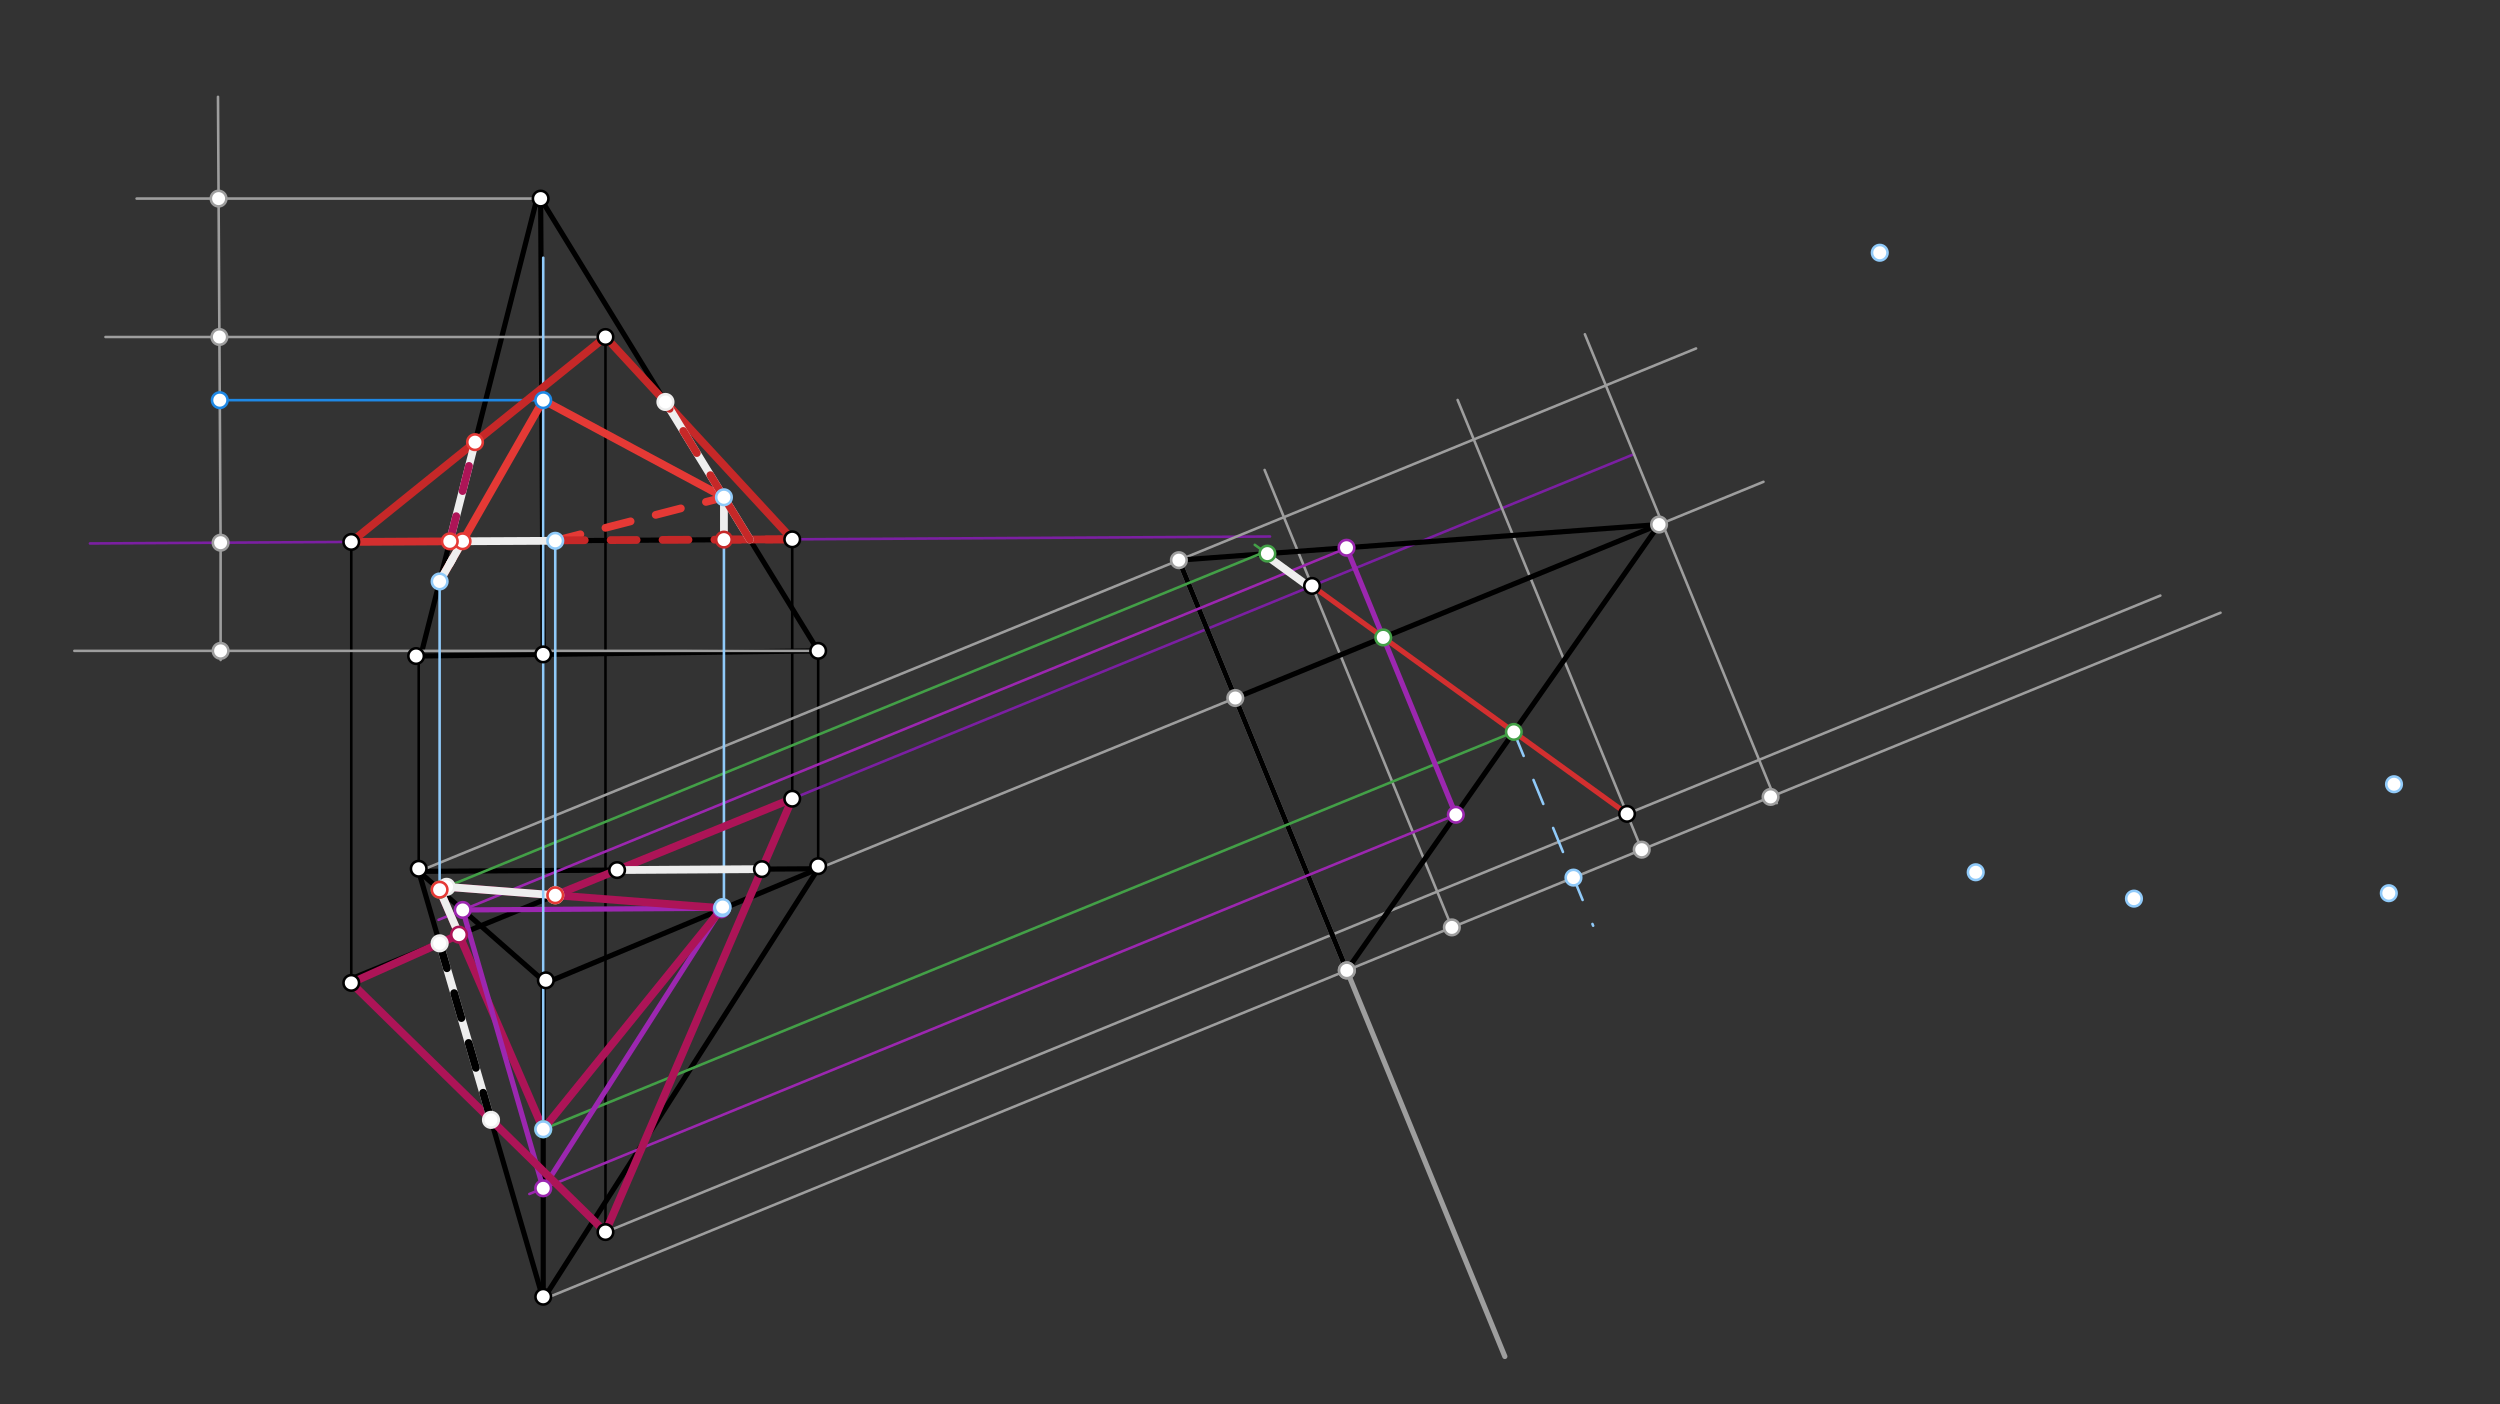 <svg xmlns="http://www.w3.org/2000/svg" class="svg--816" height="100%" preserveAspectRatio="xMidYMid meet" viewBox="0 0 963.78 541.417" width="100%"><rect x="0" y="0" width="963.78" height="541.417" fill="#333333" stroke="none"/><defs><marker id="marker-arrow" markerHeight="16" markerUnits="userSpaceOnUse" markerWidth="24" orient="auto-start-reverse" refX="24" refY="4" viewBox="0 0 24 8"><path d="M 0 0 L 24 4 L 0 8 z" stroke="inherit"></path></marker></defs><g class="aux-layer--949"></g><g class="main-layer--75a"><g class="element--733"><line stroke="#000000" stroke-dasharray="none" stroke-linecap="round" stroke-width="2" x1="162.417" x2="207.417" y1="251.917" y2="74.917"></line></g><g class="element--733"><line stroke="#000000" stroke-dasharray="none" stroke-linecap="round" stroke-width="2" x1="207.417" x2="315.417" y1="74.917" y2="250.917"></line></g><g class="element--733"><line stroke="#000000" stroke-dasharray="none" stroke-linecap="round" stroke-width="2" x1="315.417" x2="160.417" y1="250.917" y2="252.917"></line></g><g class="element--733"><line stroke="#000000" stroke-dasharray="none" stroke-linecap="round" stroke-width="2" x1="209.417" x2="208.417" y1="252.917" y2="74.917"></line></g><g class="element--733"><line stroke="#000000" stroke-dasharray="none" stroke-linecap="round" stroke-width="2" x1="233.417" x2="305.417" y1="129.917" y2="207.917"></line></g><g class="element--733"><line stroke="#000000" stroke-dasharray="none" stroke-linecap="round" stroke-width="2" x1="305.417" x2="135.417" y1="207.917" y2="208.917"></line></g><g class="element--733"><line stroke="#000000" stroke-dasharray="none" stroke-linecap="round" stroke-width="2" x1="136.417" x2="307.417" y1="376.917" y2="306.917"></line></g><g class="element--733"><line stroke="#000000" stroke-dasharray="none" stroke-linecap="round" stroke-width="1" x1="209.417" x2="209.417" y1="379.917" y2="499.917"></line></g><g class="element--733"><line stroke="#000000" stroke-dasharray="none" stroke-linecap="round" stroke-width="2" x1="209.417" x2="161.417" y1="500.917" y2="335.917"></line></g><g class="element--733"><line stroke="#000000" stroke-dasharray="none" stroke-linecap="round" stroke-width="2" x1="161.417" x2="315.417" y1="335.917" y2="334.917"></line></g><g class="element--733"><line stroke="#000000" stroke-dasharray="none" stroke-linecap="round" stroke-width="2" x1="315.417" x2="210.417" y1="334.917" y2="378.917"></line></g><g class="element--733"><line stroke="#000000" stroke-dasharray="none" stroke-linecap="round" stroke-width="2" x1="210.417" x2="161.417" y1="378.917" y2="335.917"></line></g><g class="element--733"><line stroke="#000000" stroke-dasharray="none" stroke-linecap="round" stroke-width="2" x1="209.417" x2="315.417" y1="500.917" y2="334.917"></line></g><g class="element--733"><line stroke="#000000" stroke-dasharray="none" stroke-linecap="round" stroke-width="1" x1="135.417" x2="135.417" y1="378.917" y2="208.917"></line></g><g class="element--733"><line stroke="#000000" stroke-dasharray="none" stroke-linecap="round" stroke-width="1" x1="161.417" x2="161.417" y1="334.917" y2="252.917"></line></g><g class="element--733"><line stroke="#000000" stroke-dasharray="none" stroke-linecap="round" stroke-width="1" x1="209.413" x2="209.413" y1="252.284" y2="499.917"></line></g><g class="element--733"><line stroke="#000000" stroke-dasharray="none" stroke-linecap="round" stroke-width="1" x1="315.417" x2="315.417" y1="250.917" y2="333.917"></line></g><g class="element--733"><line stroke="#000000" stroke-dasharray="none" stroke-linecap="round" stroke-width="1" x1="305.417" x2="305.417" y1="207.917" y2="306.917"></line></g><g class="element--733"><line stroke="#000000" stroke-dasharray="none" stroke-linecap="round" stroke-width="2" x1="209.417" x2="209.417" y1="500.917" y2="378.036"></line></g><g class="element--733"><line stroke="#000000" stroke-dasharray="none" stroke-linecap="round" stroke-width="1" x1="233.417" x2="233.417" y1="129.917" y2="477.917"></line></g><g class="element--733"><line stroke="#000000" stroke-dasharray="none" stroke-linecap="round" stroke-width="2" x1="233.417" x2="305.417" y1="474.976" y2="307.917"></line></g><g class="element--733"><line stroke="#000000" stroke-dasharray="none" stroke-linecap="round" stroke-width="2" x1="233.417" x2="135.417" y1="474.976" y2="378.917"></line></g><g class="element--733"><line stroke="#000000" stroke-dasharray="none" stroke-linecap="round" stroke-width="2" x1="233.417" x2="135.417" y1="129.917" y2="208.917"></line></g><g class="element--733"><line stroke="#7B1FA2" stroke-dasharray="none" stroke-linecap="round" stroke-width="1" x1="135.417" x2="34.679" y1="208.917" y2="209.509"></line></g><g class="element--733"><line stroke="#7B1FA2" stroke-dasharray="none" stroke-linecap="round" stroke-width="1" x1="305.417" x2="489.604" y1="207.917" y2="206.833"></line></g><g class="element--733"><line stroke="#7B1FA2" stroke-dasharray="none" stroke-linecap="round" stroke-width="1" x1="305.417" x2="629.899" y1="307.917" y2="175.087"></line></g><g class="element--733"><line stroke="#9E9E9E" stroke-dasharray="none" stroke-linecap="round" stroke-width="1" x1="161.417" x2="653.849" y1="335.917" y2="134.336"></line></g><g class="element--733"><line stroke="#9E9E9E" stroke-dasharray="none" stroke-linecap="round" stroke-width="1" x1="315.417" x2="679.833" y1="334.917" y2="185.74"></line></g><g class="element--733"><line stroke="#9E9E9E" stroke-dasharray="none" stroke-linecap="round" stroke-width="1" x1="233.417" x2="832.834" y1="474.976" y2="229.6"></line></g><g class="element--733"><line stroke="#9E9E9E" stroke-dasharray="none" stroke-linecap="round" stroke-width="1" x1="209.417" x2="856.03" y1="500.917" y2="236.221"></line></g><g class="element--733"><line stroke="#9E9E9E" stroke-dasharray="none" stroke-linecap="round" stroke-width="1" x1="85.048" x2="84.037" y1="209.213" y2="37.337"></line></g><g class="element--733"><line stroke="#9E9E9E" stroke-dasharray="none" stroke-linecap="round" stroke-width="1" x1="233.417" x2="40.667" y1="129.917" y2="129.917"></line></g><g class="element--733"><line stroke="#9E9E9E" stroke-dasharray="none" stroke-linecap="round" stroke-width="1" x1="208.426" x2="52.667" y1="76.561" y2="76.561"></line></g><g class="element--733"><line stroke="#9E9E9E" stroke-dasharray="none" stroke-linecap="round" stroke-width="1" x1="315.417" x2="28.667" y1="250.917" y2="250.917"></line></g><g class="element--733"><line stroke="#9E9E9E" stroke-dasharray="none" stroke-linecap="round" stroke-width="1" x1="85.048" x2="85.048" y1="209.213" y2="254.433"></line></g><g class="element--733"><line stroke="#9E9E9E" stroke-dasharray="none" stroke-linecap="round" stroke-width="2" x1="454.47" x2="580.136" y1="215.953" y2="522.937"></line></g><g class="element--733"><line stroke="#9E9E9E" stroke-dasharray="none" stroke-linecap="round" stroke-width="1" x1="559.704" x2="487.516" y1="357.524" y2="181.179"></line></g><g class="element--733"><line stroke="#9E9E9E" stroke-dasharray="none" stroke-linecap="round" stroke-width="1" x1="632.9" x2="561.93" y1="327.561" y2="154.191"></line></g><g class="element--733"><line stroke="#9E9E9E" stroke-dasharray="none" stroke-linecap="round" stroke-width="1" x1="684.981" x2="610.987" y1="309.624" y2="128.866"></line></g><g class="element--733"><line stroke="#000000" stroke-dasharray="none" stroke-linecap="round" stroke-width="2" x1="639.594" x2="454.47" y1="202.213" y2="215.953"></line></g><g class="element--733"><line stroke="#000000" stroke-dasharray="none" stroke-linecap="round" stroke-width="2" x1="639.594" x2="519.209" y1="202.213" y2="374.101"></line></g><g class="element--733"><line stroke="#000000" stroke-dasharray="none" stroke-linecap="round" stroke-width="2" x1="639.594" x2="476.222" y1="202.213" y2="269.09"></line></g><g class="element--733"><line stroke="#000000" stroke-dasharray="none" stroke-linecap="round" stroke-width="2" x1="454.47" x2="519.209" y1="215.953" y2="374.101"></line></g><g class="element--733"><line stroke="#D32F2F" stroke-dasharray="none" stroke-linecap="round" stroke-width="2" x1="505.815" x2="627.25" y1="225.882" y2="313.758"></line></g><g class="element--733"><line stroke="#43A047" stroke-dasharray="none" stroke-linecap="round" stroke-width="1" x1="503.415" x2="483.729" y1="224.282" y2="210.036"></line></g><g class="element--733"><line stroke="#43A047" stroke-dasharray="none" stroke-linecap="round" stroke-width="1" x1="488.933" x2="168.673" y1="212.213" y2="343.314"></line></g><g class="element--733"><line stroke="#43A047" stroke-dasharray="none" stroke-linecap="round" stroke-width="1" x1="583.596" x2="207.967" y1="282.168" y2="435.934"></line></g><g class="element--733"><line stroke="#9C27B0" stroke-dasharray="none" stroke-linecap="round" stroke-width="2" x1="533.259" x2="519.028" y1="245.742" y2="210.977"></line></g><g class="element--733"><line stroke="#9C27B0" stroke-dasharray="none" stroke-linecap="round" stroke-width="2" x1="533.259" x2="561.25" y1="245.742" y2="314.121"></line></g><g class="element--733"><line stroke="#9C27B0" stroke-dasharray="none" stroke-linecap="round" stroke-width="1" x1="518.533" x2="169.066" y1="211.547" y2="354.603"></line></g><g class="element--733"><line stroke="#9C27B0" stroke-dasharray="none" stroke-linecap="round" stroke-width="1" x1="561.238" x2="204.076" y1="314.091" y2="460.298"></line></g><g class="element--733"><line stroke="#AD1457" stroke-dasharray="none" stroke-linecap="round" stroke-width="3" x1="169.81" x2="209.417" y1="343.829" y2="435.341"></line></g><g class="element--733"><line stroke="#9C27B0" stroke-dasharray="none" stroke-linecap="round" stroke-width="2" x1="178.371" x2="209.417" y1="350.795" y2="458.111"></line></g><g class="element--733"><line stroke="#9C27B0" stroke-dasharray="none" stroke-linecap="round" stroke-width="2" x1="209.417" x2="278.613" y1="458.111" y2="349.748"></line></g><g class="element--733"><line stroke="#9C27B0" stroke-dasharray="none" stroke-linecap="round" stroke-width="2" x1="178.371" x2="278.094" y1="350.795" y2="350.147"></line></g><g class="element--733"><line stroke="#AD1457" stroke-dasharray="none" stroke-linecap="round" stroke-width="3" x1="169.583" x2="279.083" y1="341.683" y2="350.183"></line></g><g class="element--733"><line stroke="#AD1457" stroke-dasharray="none" stroke-linecap="round" stroke-width="3" x1="278.37" x2="209.417" y1="350.128" y2="435.341"></line></g><g class="element--733"><line stroke="#EEEEEE" stroke-dasharray="none" stroke-linecap="round" stroke-width="3" x1="488.583" x2="504.218" y1="214.517" y2="225.831"></line></g><g class="element--733"><line stroke="#EEEEEE" stroke-dasharray="none" stroke-linecap="round" stroke-width="3" x1="214.054" x2="172.167" y1="345.135" y2="341.884"></line></g><g class="element--733"><line stroke="#90CAF9" stroke-dasharray="none" stroke-linecap="round" stroke-width="1" x1="214.054" x2="214.054" y1="345.135" y2="208.483"></line></g><g class="element--733"><line stroke="#90CAF9" stroke-dasharray="none" stroke-linecap="round" stroke-width="1" x1="279.083" x2="279.083" y1="350.183" y2="190.6"></line></g><g class="element--733"><line stroke="#90CAF9" stroke-dasharray="none" stroke-linecap="round" stroke-width="1" x1="209.417" x2="209.417" y1="435.341" y2="99.355"></line></g><g class="element--733"><line stroke="#90CAF9" stroke-dasharray="none" stroke-linecap="round" stroke-width="1" x1="169.473" x2="169.473" y1="342.987" y2="223.243"></line></g><g class="element--733"><line stroke="#90CAF9" stroke-dasharray="10" stroke-linecap="round" stroke-width="1" x1="583.596" x2="614.178" y1="282.168" y2="356.876"></line></g><g class="element--733"><line stroke="#1E88E5" stroke-dasharray="none" stroke-linecap="round" stroke-width="1" x1="84.725" x2="209.417" y1="154.272" y2="154.272"></line></g><g class="element--733"><line stroke="#E53935" stroke-dasharray="none" stroke-linecap="round" stroke-width="3" x1="169.473" x2="209.417" y1="224.162" y2="154.272"></line></g><g class="element--733"><line stroke="#E53935" stroke-dasharray="none" stroke-linecap="round" stroke-width="3" x1="209.417" x2="279.083" y1="154.272" y2="191.707"></line></g><g class="element--733"><line stroke="#E53935" stroke-dasharray="10" stroke-linecap="round" stroke-width="3" x1="214.054" x2="279.083" y1="208.483" y2="191.707"></line></g><g class="element--733"><line stroke="#EEEEEE" stroke-dasharray="10" stroke-linecap="round" stroke-width="3" x1="169.473" x2="178.33" y1="224.162" y2="208.664"></line></g><g class="element--733"><line stroke="#EEEEEE" stroke-dasharray="10" stroke-linecap="round" stroke-width="3" x1="178.33" x2="169.473" y1="208.664" y2="224.162"></line></g><g class="element--733"><line stroke="#D32F2F" stroke-dasharray="none" stroke-linecap="round" stroke-width="3" x1="178.33" x2="135.417" y1="208.664" y2="208.917"></line></g><g class="element--733"><line stroke="#C62828" stroke-dasharray="none" stroke-linecap="round" stroke-width="3" x1="135.417" x2="233.417" y1="208.917" y2="129.917"></line></g><g class="element--733"><line stroke="#C62828" stroke-dasharray="none" stroke-linecap="round" stroke-width="3" x1="233.417" x2="305.417" y1="129.917" y2="207.917"></line></g><g class="element--733"><line stroke="#C62828" stroke-dasharray="10" stroke-linecap="round" stroke-width="3" x1="305.417" x2="216.095" y1="207.917" y2="208.295"></line></g><g class="element--733"><line stroke="#C62828" stroke-dasharray="none" stroke-linecap="round" stroke-width="3" x1="305.417" x2="279.083" y1="207.917" y2="208.028"></line></g><g class="element--733"><line stroke="#EEEEEE" stroke-dasharray="none" stroke-linecap="round" stroke-width="3" x1="279.083" x2="279.083" y1="191.707" y2="208.028"></line></g><g class="element--733"><line stroke="#EEEEEE" stroke-dasharray="none" stroke-linecap="round" stroke-width="3" x1="289.073" x2="279.083" y1="207.986" y2="191.707"></line></g><g class="element--733"><line stroke="#EEEEEE" stroke-dasharray="none" stroke-linecap="round" stroke-width="3" x1="279.083" x2="256.535" y1="191.707" y2="154.962"></line></g><g class="element--733"><line stroke="#C62828" stroke-dasharray="none" stroke-linecap="round" stroke-width="3" x1="289.073" x2="279.083" y1="207.986" y2="191.707"></line></g><g class="element--733"><line stroke="#C62828" stroke-dasharray="10" stroke-linecap="round" stroke-width="3" x1="279.083" x2="256.535" y1="191.707" y2="154.962"></line></g><g class="element--733"><line stroke="#EEEEEE" stroke-dasharray="none" stroke-linecap="round" stroke-width="3" x1="178.33" x2="214.054" y1="208.664" y2="208.483"></line></g><g class="element--733"><line stroke="#EEEEEE" stroke-dasharray="none" stroke-linecap="round" stroke-width="3" x1="173.406" x2="183.127" y1="208.693" y2="170.456"></line></g><g class="element--733"><line stroke="#AD1457" stroke-dasharray="10" stroke-linecap="round" stroke-width="3" x1="173.406" x2="183.127" y1="208.693" y2="170.456"></line></g><g class="element--733"><line stroke="#AD1457" stroke-dasharray="none" stroke-linecap="round" stroke-width="3" x1="233.417" x2="305.417" y1="474.976" y2="307.917"></line></g><g class="element--733"><line stroke="#AD1457" stroke-dasharray="none" stroke-linecap="round" stroke-width="3" x1="305.417" x2="214.054" y1="307.917" y2="345.135"></line></g><g class="element--733"><line stroke="#EEEEEE" stroke-dasharray="none" stroke-linecap="round" stroke-width="3" x1="176.949" x2="169.473" y1="360.324" y2="342.987"></line></g><g class="element--733"><line stroke="#AD1457" stroke-dasharray="none" stroke-linecap="round" stroke-width="3" x1="176.949" x2="135.417" y1="360.324" y2="378.917"></line></g><g class="element--733"><line stroke="#AD1457" stroke-dasharray="none" stroke-linecap="round" stroke-width="3" x1="135.417" x2="233.417" y1="378.917" y2="474.976"></line></g><g class="element--733"><line stroke="#EEEEEE" stroke-dasharray="none" stroke-linecap="round" stroke-width="3" x1="169.489" x2="189.287" y1="363.664" y2="431.72"></line></g><g class="element--733"><line stroke="#000000" stroke-dasharray="10" stroke-linecap="round" stroke-width="3" x1="169.489" x2="189.287" y1="363.664" y2="431.72"></line></g><g class="element--733"><line stroke="#EEEEEE" stroke-dasharray="none" stroke-linecap="round" stroke-width="3" x1="237.903" x2="293.719" y1="335.42" y2="335.058"></line></g><g class="element--733"><circle cx="135.417" cy="208.917" r="3" stroke="#000000" stroke-width="1" fill="#ffffff"></circle>}</g><g class="element--733"><circle cx="160.417" cy="252.917" r="3" stroke="#000000" stroke-width="1" fill="#ffffff"></circle>}</g><g class="element--733"><circle cx="209.413" cy="252.284" r="3" stroke="#000000" stroke-width="1" fill="#ffffff"></circle>}</g><g class="element--733"><circle cx="315.417" cy="250.917" r="3" stroke="#000000" stroke-width="1" fill="#ffffff"></circle>}</g><g class="element--733"><circle cx="208.426" cy="76.561" r="3" stroke="#000000" stroke-width="1" fill="#ffffff"></circle>}</g><g class="element--733"><circle cx="305.417" cy="207.917" r="3" stroke="#000000" stroke-width="1" fill="#ffffff"></circle>}</g><g class="element--733"><circle cx="305.417" cy="307.917" r="3" stroke="#000000" stroke-width="1" fill="#ffffff"></circle>}</g><g class="element--733"><circle cx="315.417" cy="333.917" r="3" stroke="#000000" stroke-width="1" fill="#ffffff"></circle>}</g><g class="element--733"><circle cx="210.417" cy="377.917" r="3" stroke="#000000" stroke-width="1" fill="#ffffff"></circle>}</g><g class="element--733"><circle cx="161.417" cy="334.917" r="3" stroke="#000000" stroke-width="1" fill="#ffffff"></circle>}</g><g class="element--733"><circle cx="135.417" cy="378.917" r="3" stroke="#000000" stroke-width="1" fill="#ffffff"></circle>}</g><g class="element--733"><circle cx="209.417" cy="499.917" r="3" stroke="#000000" stroke-width="1" fill="#ffffff"></circle>}</g><g class="element--733"><circle cx="233.417" cy="474.976" r="3" stroke="#000000" stroke-width="1" fill="#ffffff"></circle>}</g><g class="element--733"><circle cx="233.417" cy="129.917" r="3" stroke="#000000" stroke-width="1" fill="#ffffff"></circle>}</g><g class="element--733"><circle cx="85.048" cy="250.917" r="3" stroke="#9E9E9E" stroke-width="1" fill="#ffffff"></circle>}</g><g class="element--733"><circle cx="85.048" cy="209.213" r="3" stroke="#9E9E9E" stroke-width="1" fill="#ffffff"></circle>}</g><g class="element--733"><circle cx="84.581" cy="129.917" r="3" stroke="#9E9E9E" stroke-width="1" fill="#ffffff"></circle>}</g><g class="element--733"><circle cx="84.267" cy="76.561" r="3" stroke="#9E9E9E" stroke-width="1" fill="#ffffff"></circle>}</g><g class="element--733"><circle cx="519.209" cy="374.101" r="3" stroke="#9E9E9E" stroke-width="1" fill="#ffffff"></circle>}</g><g class="element--733"><circle cx="559.704" cy="357.524" r="3" stroke="#9E9E9E" stroke-width="1" fill="#ffffff"></circle>}</g><g class="element--733"><circle cx="632.9" cy="327.561" r="3" stroke="#9E9E9E" stroke-width="1" fill="#ffffff"></circle>}</g><g class="element--733"><circle cx="682.581" cy="307.224" r="3" stroke="#9E9E9E" stroke-width="1" fill="#ffffff"></circle>}</g><g class="element--733"><circle cx="519.209" cy="374.101" r="3" stroke="#9E9E9E" stroke-width="1" fill="#ffffff"></circle>}</g><g class="element--733"><circle cx="476.222" cy="269.09" r="3" stroke="#9E9E9E" stroke-width="1" fill="#ffffff"></circle>}</g><g class="element--733"><circle cx="454.47" cy="215.953" r="3" stroke="#9E9E9E" stroke-width="1" fill="#ffffff"></circle>}</g><g class="element--733"><circle cx="639.594" cy="202.213" r="3" stroke="#9E9E9E" stroke-width="1" fill="#ffffff"></circle>}</g><g class="element--733"><circle cx="505.815" cy="225.882" r="3" stroke="#000000" stroke-width="1" fill="#ffffff"></circle>}</g><g class="element--733"><circle cx="627.25" cy="313.758" r="3" stroke="#000000" stroke-width="1" fill="#ffffff"></circle>}</g><g class="element--733"><circle cx="488.595" cy="213.42" r="3" stroke="#43A047" stroke-width="1" fill="#ffffff"></circle>}</g><g class="element--733"><circle cx="533.259" cy="245.742" r="3" stroke="#43A047" stroke-width="1" fill="#ffffff"></circle>}</g><g class="element--733"><circle cx="583.596" cy="282.168" r="3" stroke="#43A047" stroke-width="1" fill="#ffffff"></circle>}</g><g class="element--733"><circle cx="169.473" cy="342.987" r="3" stroke="#43A047" stroke-width="1" fill="#ffffff"></circle>}</g><g class="element--733"><circle cx="209.417" cy="435.341" r="3" stroke="#43A047" stroke-width="1" fill="#ffffff"></circle>}</g><g class="element--733"><circle cx="519.101" cy="211.156" r="3" stroke="#9C27B0" stroke-width="1" fill="#ffffff"></circle>}</g><g class="element--733"><circle cx="561.238" cy="314.091" r="3" stroke="#9C27B0" stroke-width="1" fill="#ffffff"></circle>}</g><g class="element--733"><circle cx="178.371" cy="350.795" r="3" stroke="#9C27B0" stroke-width="1" fill="#ffffff"></circle>}</g><g class="element--733"><circle cx="209.417" cy="458.111" r="3" stroke="#9C27B0" stroke-width="1" fill="#ffffff"></circle>}</g><g class="element--733"><circle cx="278.097" cy="350.555" r="3" stroke="#9C27B0" stroke-width="1" fill="#ffffff"></circle>}</g><g class="element--733"><circle cx="214.054" cy="345.135" r="3" stroke="#EEEEEE" stroke-width="1" fill="#ffffff"></circle>}</g><g class="element--733"><circle cx="172.167" cy="341.884" r="3" stroke="#EEEEEE" stroke-width="1" fill="#ffffff"></circle>}</g><g class="element--733"><circle cx="214.054" cy="208.483" r="3" stroke="#90CAF9" stroke-width="1" fill="#ffffff"></circle>}</g><g class="element--733"><circle cx="278.37" cy="350.128" r="3" stroke="#90CAF9" stroke-width="1" fill="#ffffff"></circle>}</g><g class="element--733"><circle cx="278.583" cy="349.683" r="3" stroke="#90CAF9" stroke-width="1" fill="#ffffff"></circle>}</g><g class="element--733"><circle cx="279.083" cy="191.707" r="3" stroke="#90CAF9" stroke-width="1" fill="#ffffff"></circle>}</g><g class="element--733"><circle cx="209.417" cy="435.341" r="3" stroke="#90CAF9" stroke-width="1" fill="#ffffff"></circle>}</g><g class="element--733"><circle cx="169.473" cy="224.162" r="3" stroke="#90CAF9" stroke-width="1" fill="#ffffff"></circle>}</g><g class="element--733"><circle cx="920.917" cy="344.333" r="3" stroke="#90CAF9" stroke-width="1" fill="#ffffff"></circle>}</g><g class="element--733"><circle cx="922.917" cy="302.333" r="3" stroke="#90CAF9" stroke-width="1" fill="#ffffff"></circle>}</g><g class="element--733"><circle cx="822.667" cy="346.433" r="3" stroke="#90CAF9" stroke-width="1" fill="#ffffff"></circle>}</g><g class="element--733"><circle cx="724.667" cy="97.433" r="3" stroke="#90CAF9" stroke-width="1" fill="#ffffff"></circle>}</g><g class="element--733"><circle cx="606.587" cy="338.332" r="3" stroke="#90CAF9" stroke-width="1" fill="#ffffff"></circle>}</g><g class="element--733"><circle cx="761.667" cy="336.267" r="3" stroke="#90CAF9" stroke-width="1" fill="#ffffff"></circle>}</g><g class="element--733"><circle cx="84.725" cy="154.272" r="3" stroke="#1E88E5" stroke-width="1" fill="#ffffff"></circle>}</g><g class="element--733"><circle cx="209.417" cy="154.272" r="3" stroke="#1E88E5" stroke-width="1" fill="#ffffff"></circle>}</g><g class="element--733"><circle cx="178.33" cy="208.664" r="3" stroke="#E53935" stroke-width="1" fill="#ffffff"></circle>}</g><g class="element--733"><circle cx="214.054" cy="345.135" r="3" stroke="#E53935" stroke-width="1" fill="#ffffff"></circle>}</g><g class="element--733"><circle cx="169.473" cy="342.987" r="3" stroke="#E53935" stroke-width="1" fill="#ffffff"></circle>}</g><g class="element--733"><circle cx="279.083" cy="208.028" r="3" stroke="#C62828" stroke-width="1" fill="#ffffff"></circle>}</g><g class="element--733"><circle cx="256.535" cy="154.962" r="3" stroke="#EEEEEE" stroke-width="1" fill="#ffffff"></circle>}</g><g class="element--733"><circle cx="173.406" cy="208.693" r="3" stroke="#E53935" stroke-width="1" fill="#ffffff"></circle>}</g><g class="element--733"><circle cx="183.127" cy="170.456" r="3" stroke="#E53935" stroke-width="1" fill="#ffffff"></circle>}</g><g class="element--733"><circle cx="176.949" cy="360.324" r="3" stroke="#AD1457" stroke-width="1" fill="#ffffff"></circle>}</g><g class="element--733"><circle cx="169.489" cy="363.664" r="3" stroke="#EEEEEE" stroke-width="1" fill="#ffffff"></circle>}</g><g class="element--733"><circle cx="189.287" cy="431.72" r="3" stroke="#EEEEEE" stroke-width="1" fill="#ffffff"></circle>}</g><g class="element--733"><circle cx="237.903" cy="335.42" r="3" stroke="#000000" stroke-width="1" fill="#ffffff"></circle>}</g><g class="element--733"><circle cx="293.719" cy="335.058" r="3" stroke="#000000" stroke-width="1" fill="#ffffff"></circle>}</g></g><g class="snaps-layer--ac6"></g><g class="temp-layer--52d"></g></svg>